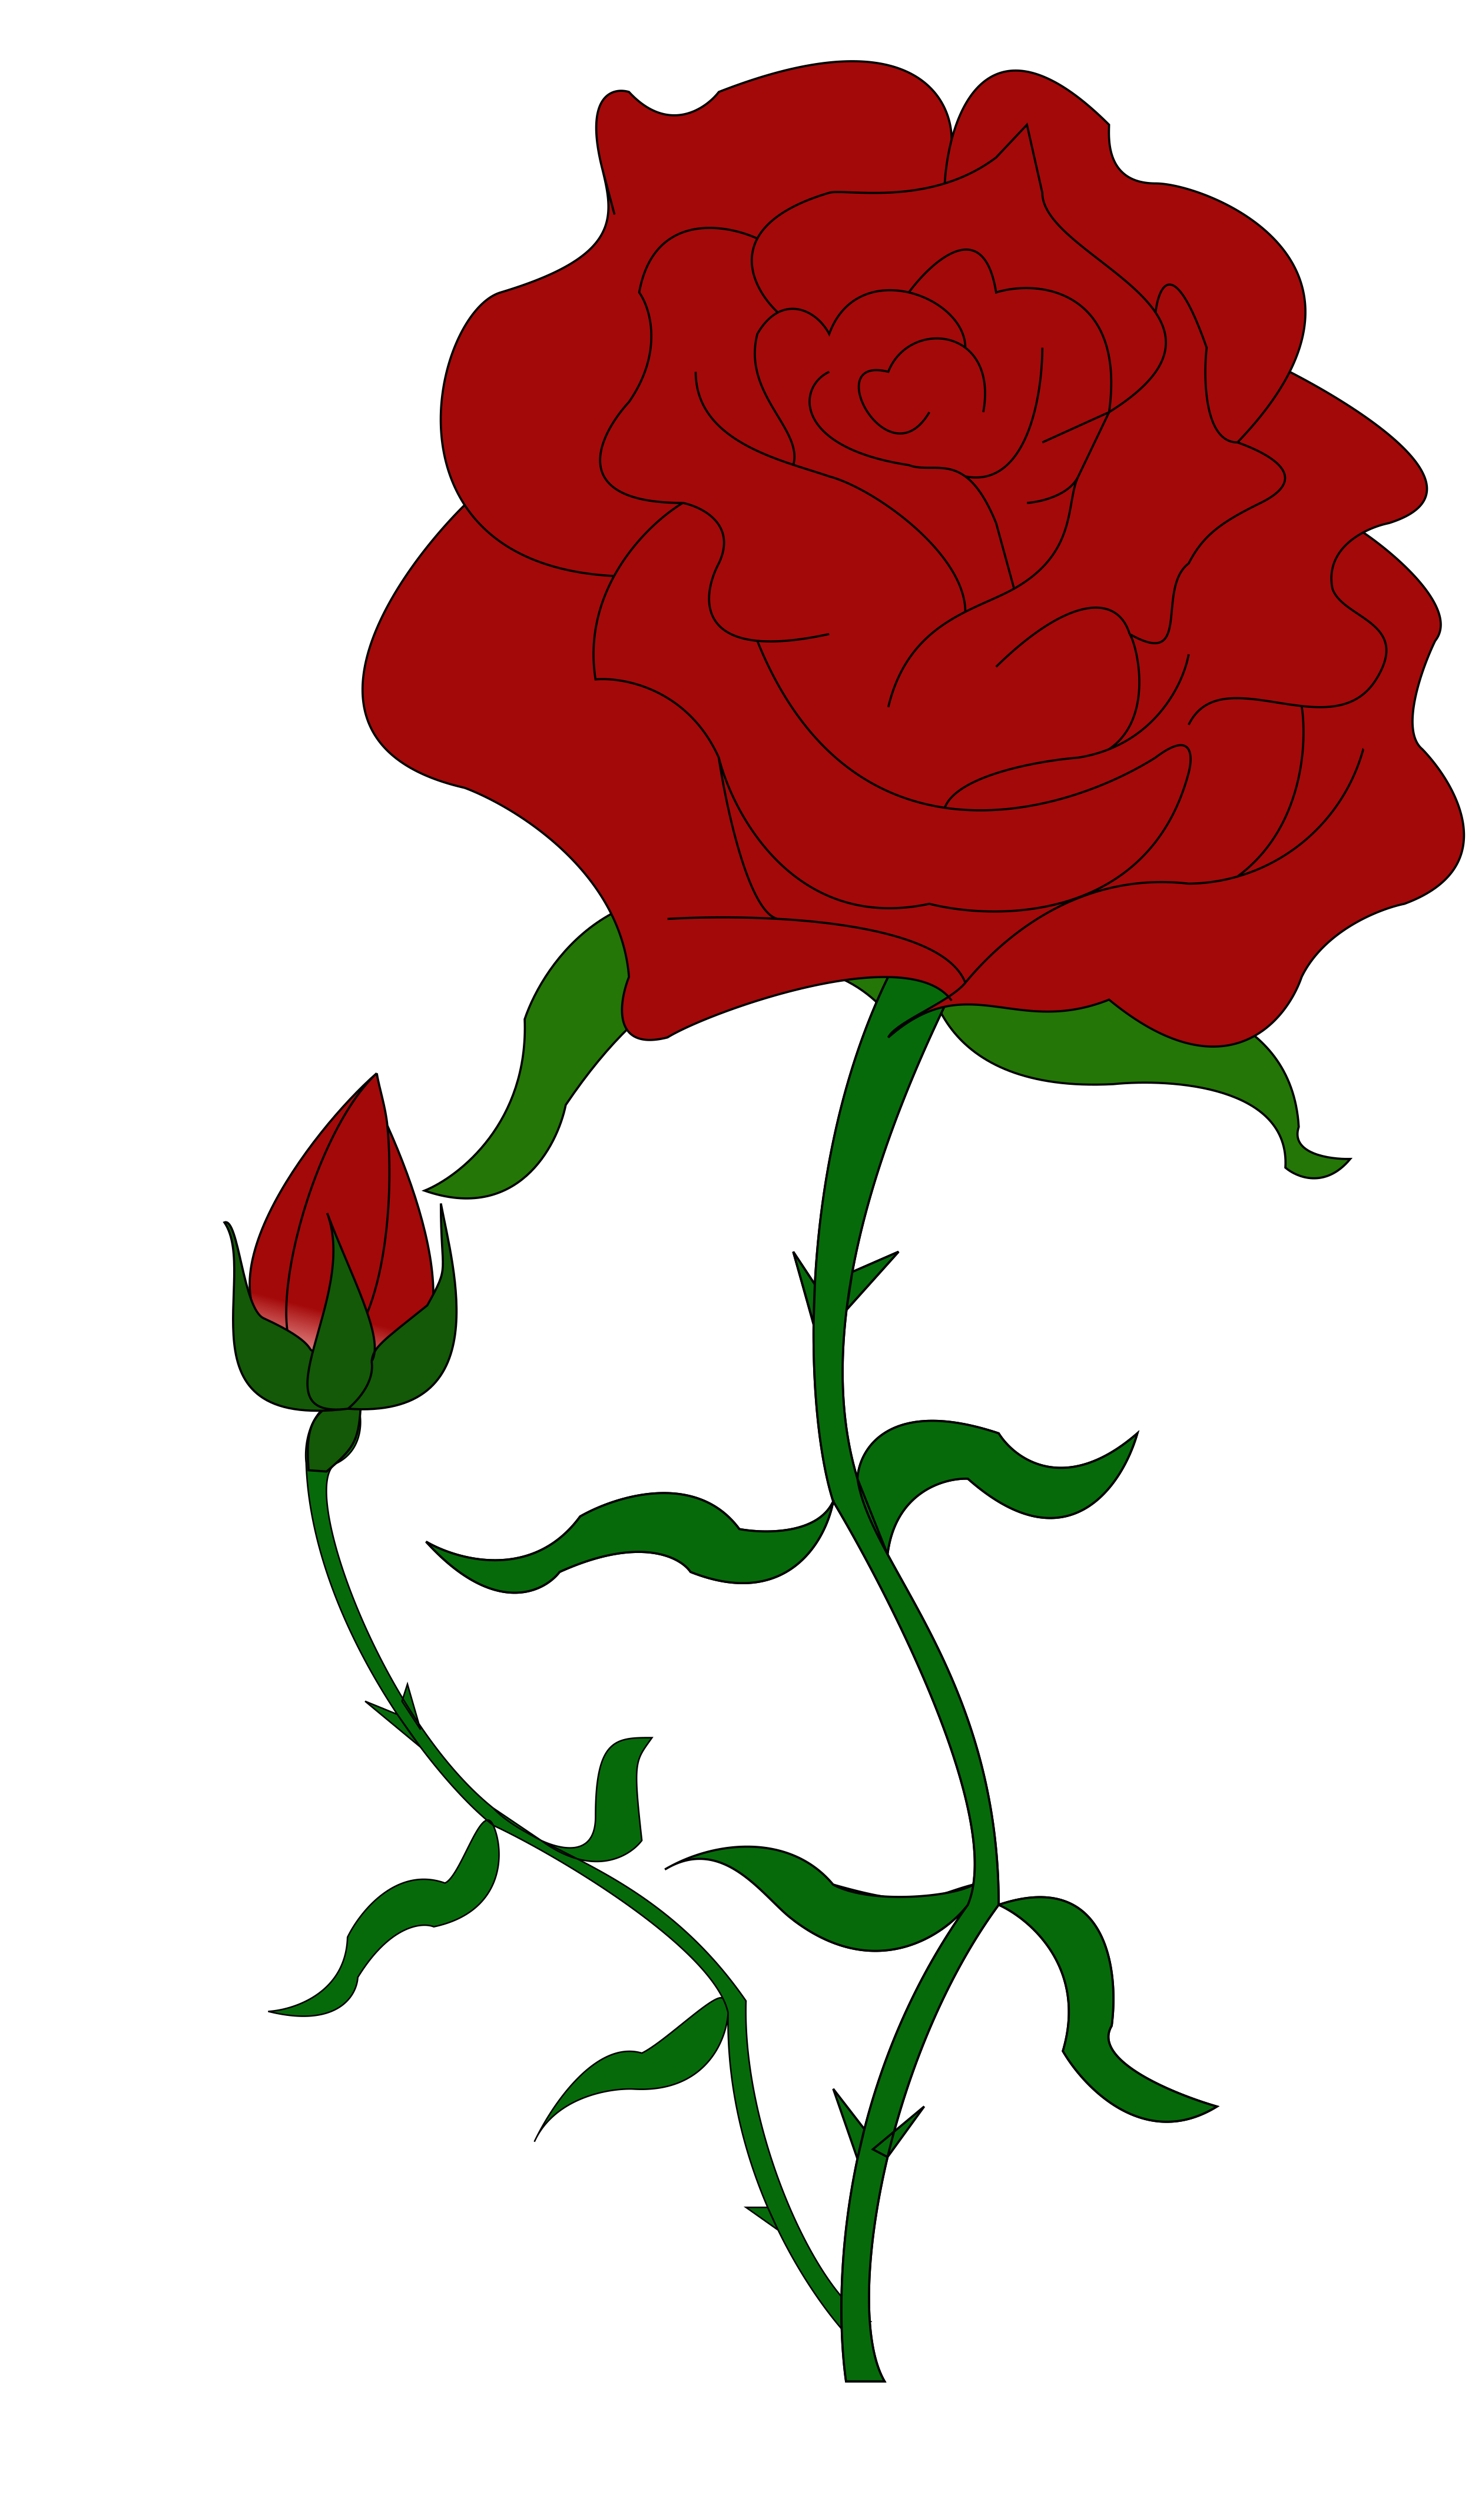 <svg xmlns="http://www.w3.org/2000/svg" width="553" height="939" fill="none" viewBox="0 0 553 939"><path fill="#066A0A" d="M126.8 549.43c-11.21 4.53 1.33 50.1 24.53 88.55l1.74-5.41 4.27 14.83c8.4 12.46 17.9 23.66 27.97 31.73l17.95 12.12c5.06 2.38 20.47 7.93 20.47-8.96 0-29.62 7.72-29.63 21.22-29.63-6.4 9.07-7.21 8.32-3.82 38.6-3.34 4.49-11.95 10.33-24.33 6.89 19.36 9.98 43.17 24 63.45 53.38-1.49 49.93 27.17 111.08 46.85 120.45l-8.4 5.59c-7.44-8.1-17.59-21.93-26.38-39.97l-12.07-8.52h8.16c-8.8-20.47-15.38-45.43-14.88-73.08-.54 10.26-8.46 30.35-35.8 28.64-8.98-.3-28.53 3.09-36.44 18.69 6.6-13.48 22.94-37.16 39.84-32.18 9.18-4.5 28.5-23.99 30.55-20.34-11.6-23.79-63.93-54.75-86.37-65.2 4.35 9.67 4.47 32.43-22.34 38.08-4.52-1.8-16.56-.53-28.56 19.01-.38 6.94-7.65 19.21-33.66 12.78 9.68-.56 29.2-6.93 29.8-27.85 4.6-9.5 18.39-26.85 36.6-20.36 5.12-2.18 11.33-22.6 15.77-23.61-6.94-5.88-15.86-15.4-24.94-27.45l-20.82-17.23 12.13 4.95c-17.37-26.13-33.16-60.31-34.3-94.5-.56-4.48.03-14.97 6.98-21.03l13.02 1.42c1.08 4.55.96 14.85-8.2 19.61"/><path stroke="#000" stroke-width=".57" d="M185.31 679.13c-42.44-34-74.43-123.27-58.52-129.7 9.16-4.76 9.28-15.06 8.2-19.61l-13.02-1.43c-6.95 6.07-7.54 16.56-6.97 21.04 1.97 59.66 48.6 119.33 70.31 136.17m0-6.47c15.64 16.87 60.4 22.38 94.94 72.4-1.49 49.93 27.17 111.08 46.85 120.45l-8.4 5.59c-16.46-17.93-46.21-63.91-45.17-121.57m-88.22-76.87 17.95 12.12M273.53 756c-.54 10.26-8.46 30.35-35.8 28.64-9.19-.3-29.46 3.25-36.98 19.8 6.22-13.23 23-38.41 40.38-33.3 9.18-4.5 28.5-23.98 30.55-20.33m1.85 5.2a23 23 0 0 0-1.85-5.2m-86.37-65.2c4.35 9.67 4.47 32.43-22.34 38.08-4.52-1.8-16.56-.53-28.56 19.01-.38 6.94-7.65 19.21-33.66 12.78 9.68-.56 29.2-6.93 29.8-27.85 4.6-9.5 18.39-26.85 36.6-20.36 6.13-2.6 13.81-31.34 18.16-21.67Zm0 0c22.44 10.45 74.77 41.41 86.37 65.2m-68.42-59.56c5.06 2.38 20.47 7.93 20.47-8.96 0-29.62 7.72-29.63 21.22-29.63-6.4 9.07-7.21 8.32-3.82 38.6-4.44 5.98-18.25 14.36-37.87 0Zm-53.97-47.32-12.13-4.95 20.82 17.24zm1.72-4.95 2.06-6.41 4.91 17.05zm141.3 198.62-12.06-8.52h8.16z"/><path fill="url(#a)" d="M109.7 506.67c1.97 4.57 5.37 6.82 10.46 5.68 58.25 15.67 46.4-42.85 25.36-89.6-.65-6.94-3.1-14.2-3.98-19.65-24.24 21.14-72.93 84.55-31.84 103.57"/><path stroke="#000" stroke-width=".81" d="M141.54 403.1c-27.52 25.48-48.48 115.31-21.38 109.25m21.38-109.25c.88 5.46 3.33 12.7 3.98 19.65m-3.98-19.65c-24.24 21.14-72.93 84.55-31.84 103.57m10.46 5.68c22.5-5.03 28.53-55.67 25.36-89.6m-25.36 89.6c58.25 15.67 46.4-42.85 25.36-89.6"/><path fill="#135907" d="M122.91 455.63c6.19 16.44-1.33 36.53-5.28 51.6-2.1.5 1.37-3-18.54-12.07-7.88-3.58-9.4-38.14-14.77-36.02 12.6 18.71-15.68 71.96 36.79 70.72-5.46 4.67-5.97 11.75-5.2 22.37l6.77.48c10.07-8.58 11.88-11.17 12.77-23.39 50.43.52 34.66-53.63 30.18-77.3-.02 27.37 3.68 22.54-5.12 38.27-12.93 10.34-17.83 13.97-19.77 17.41 1.07-10.53-10.3-32.08-17.83-52.07"/><path stroke="#000" stroke-width=".81" d="M130.69 529.12c-35.64 4.39 4.26-41.5-7.78-73.49 8.53 22.66 22 47.34 16.7 55.68m-8.93 17.81c-65.33 8.04-33.06-50.22-46.36-69.98 5.37-2.12 6.9 32.44 14.77 36.02 19.9 9.06 16.44 12.56 18.54 12.07m13.06 21.9s10.41-8.09 8.92-17.82m-8.93 17.81c56.17 4.03 39.57-52.72 34.95-77.1-.02 27.37 3.68 22.54-5.12 38.27-17.22 13.78-20.2 15.63-20.9 21.02m-8.93 17.81 4.77.2c-.89 12.22-2.7 14.8-12.77 23.38l-6.76-.47c-.78-10.62-.27-17.7 5.19-22.37"/><path stroke="#C90B0B" stroke-width=".49" d="M465.86 96.09c3.05 12.15 4.63 39.49-13.5 51.61m66.55 36.94c-7.4-8.53-26.33-23.02-42.92-12.79m31.35 78.6c-6.6-12.3-29.04-34.56-66.08-25.1"/><path fill="#247607" stroke="#000" stroke-width=".81" d="M284.89 364.81c33.18-7.57 53.05 18 54.66 27.15 18.65-27.15-41.8-47.67-54.66-50.82-52.48-18.94-80.39 19.88-87.78 41.67 1.54 38.63-24.44 59.03-37.62 64.4 34.72 12.11 49.83-16.42 53.05-32.2 33.18-49.25 62.06-53.99 72.35-50.2Z"/><path fill="#247607" stroke="#000" stroke-width=".81" d="M418.18 407.2c-65.12 3.33-73.54-38.45-69.6-59.75 16.08 20.2 66.4 28.24 88.16 27.8 0 0 48.54 3.38 51.17 47.98-3.3 10.1 11.52 12.25 19.35 12.07-9.39 11.36-20.16 6.9-24.37 3.26 1.86-30.45-42.37-33.6-64.71-31.36Z"/><path stroke="#D80909" stroke-width=".33" d="M155.25 265.6c33.44-11.52 102.93-15.43 113.34 61.09m-74.75-193.67c-2.74 19.1 2.12 56.54 43.4 53.5M293.2 41.17c12.22 2.84 35.79 12.98 32.32 30.78M241.6 47.33c-.33 11.36 5.1 35.23 29.42 39.77"/><path fill="#066A0A" d="m370.9 346.1-.3.56c-13.65 26.17-40.61 77.85-50.4 131.07l17.36-7.57-19.53 21.78c-2.65 21.8-1.98 43.49 4.1 63.45.64-11.37 12.15-30.68 53.05-17.05 6.11 9.79 25.08 23.49 52.1 0-5.54 19.57-26.03 50.38-63.67 17.05-8.86-.32-27.29 4.92-30.17 28.4 15.73 29.16 41.74 68.42 41.74 131.64 40.69-13.63 45.25 24.63 42.45 45.46-7.72 12.88 23.15 25.57 39.55 30.3-27.01 16.67-49.84-6.94-57.88-20.83 9.26-31.06-12.22-49.56-24.12-54.93-42.45 57.77-58.47 152.47-42.87 178.99h-14.47c-4.82-34.1-2.46-111.75 45.77-178.99a32 32 0 0 0 2.05-7.57c5.7-37.2-34.68-113.97-52.64-143.95-2.75 14.84-17.32 40.91-53.59 26.52-3.86-5.68-19.1-13.64-49.2 0-6.1 7.89-24.7 16.67-50.16-11.37 11.9 6.95 40.13 14.78 57.88-9.47 13.18-7.57 43.6-17.23 59.8 4.74 9.37 1.74 29.52 2.09 35.27-10.42-5.26-16.34-8.7-46.57-6.9-81.44 2.29-43.96 12.91-95.29 38.73-135.42z"/><path stroke="#000" stroke-width=".81" d="M322.13 555.39c-22.38-73.49 28.51-170.46 48.77-209.29l-26.05.95c-46.3 71.97-43.73 179.93-31.83 216.86m9.11-8.52c4.7 32.2 53.05 73.87 53.05 160.04M322.13 555.4c.64-11.37 12.15-30.68 53.05-17.05 6.11 9.79 25.08 23.49 52.1 0-5.54 19.57-26.03 50.38-63.67 17.05-8.86-.32-27.29 4.92-30.17 28.4zm53.05 160.04c-42.45 57.77-58.47 152.47-42.87 178.99h-14.47c-4.82-34.1-2.46-111.75 45.77-178.99m11.57 0c11.9 5.37 33.38 23.87 24.12 54.93 8.04 13.89 30.87 37.5 57.88 20.83-16.4-4.73-47.27-17.42-39.55-30.3 2.8-20.83-1.76-59.1-42.45-45.46Zm-11.57 0c-9 11.68-34.73 29.17-65.6 5.69m65.6-5.69a32 32 0 0 0 2.05-7.57M313.02 563.9c-2.75 14.84-17.32 40.91-53.59 26.52-3.86-5.68-19.1-13.64-49.2 0-6.1 7.89-24.7 16.67-50.16-11.37 11.9 6.95 40.13 14.78 57.88-9.47 13.18-7.57 43.6-17.23 59.8 4.74 9.37 1.74 29.52 2.09 35.27-10.42Zm0 0c17.96 29.98 58.34 106.75 52.64 143.95m-59.53-225.4-8.12-12.3 3.83 13.73 3.82 13.73m7.36 210.24c34.67 9.94 36.12 4.26 52.64 0m-45.45-230.13 17.35-7.57-19.53 21.78z"/><path fill="#066A0A" d="m370.9 346.1-.3.56c-13.65 26.17-40.61 77.85-50.4 131.07l17.36-7.57-19.53 21.78c-2.65 21.8-1.98 43.49 4.1 63.45.64-11.37 12.15-30.68 53.05-17.05 6.11 9.79 25.08 23.49 52.1 0-5.54 19.57-26.03 50.38-63.67 17.05-8.86-.32-27.29 4.92-30.17 28.4 15.73 29.16 41.74 68.42 41.74 131.64 40.69-13.63 45.25 24.63 42.45 45.46-7.72 12.88 23.15 25.57 39.55 30.3-27.01 16.67-49.84-6.94-57.88-20.83 9.26-31.06-12.22-49.56-24.12-54.93-17.96 24.45-31.19 55.5-39.3 85.22l11.33-9.46-13.77 19c-8.78 36.81-9.41 70.14-1.13 84.23h-14.47c-2.57-18.19-3.1-48.78 4.29-83.57l-9.11-26.28 11.72 15.15c7.02-27.37 19.08-56.7 38.87-84.29-9 11.68-34.73 29.17-65.6 5.69-10.31-7.37-25-31.21-46.39-19.99 18.19-9.88 45.6-12.31 61.4 6.73 13.93 7.57 45.33 4.54 52.64 0 5.7-37.2-34.68-113.97-52.64-143.95-2.75 14.84-17.32 40.91-53.59 26.52-3.86-5.68-19.1-13.64-49.2 0-6.1 7.89-24.7 16.67-50.16-11.37 11.9 6.95 40.13 14.78 57.88-9.47 13.18-7.57 43.6-17.23 59.8 4.74 9.37 1.74 29.52 2.09 35.27-10.42-4.5-14-7.68-38.19-7.36-66.76l-7.65-27 8.12 12.32c2.28-43.96 12.9-95.29 38.72-135.42z"/><path stroke="#000" stroke-width=".81" d="M322.13 555.39c-22.38-73.49 28.51-170.46 48.77-209.29l-26.05.95c-46.3 71.97-43.73 179.93-31.83 216.86m9.11-8.52c4.7 32.2 53.05 73.87 53.05 160.04M322.13 555.4c.64-11.37 12.15-30.68 53.05-17.05 6.11 9.79 25.08 23.49 52.1 0-5.54 19.57-26.03 50.38-63.67 17.05-8.86-.32-27.29 4.92-30.17 28.4zm53.05 160.04c11.9 5.37 33.38 23.87 24.12 54.93 8.04 13.89 30.87 37.5 57.88 20.83-16.4-4.73-47.27-17.42-39.55-30.3 2.8-20.83-1.76-59.1-42.45-45.46Zm0 0c-19.9 27.08-33.99 62.28-41.74 94.76m30.17-94.76c-48.23 67.24-50.6 144.9-45.77 178.99h14.47c-8.28-14.09-7.65-47.42 1.13-84.23m30.17-94.76c-9 11.68-34.73 29.17-65.6 5.69-10.6-7.58-25.85-32.58-48.23-18.95 18.13-10.73 46.9-14 63.24 5.69 13.93 7.57 45.33 4.54 52.64 0m-2.05 7.57a32 32 0 0 0 2.05-7.57M313.02 563.9c-2.75 14.84-17.32 40.91-53.59 26.52-3.86-5.68-19.1-13.64-49.2 0-6.1 7.89-24.7 16.67-50.16-11.37 11.9 6.95 40.13 14.78 57.88-9.47 13.18-7.57 43.6-17.23 59.8 4.74 9.37 1.74 29.52 2.09 35.27-10.42Zm0 0c17.96 29.98 58.34 106.75 52.64 143.95m-32.22 102.33 13.77-19-19.3 16.1zm-27.31-327.72-8.13-12.3 7.65 26.99zm14.08-4.74 17.35-7.57-19.53 21.78zm4.53 321.99-11.72-15.15 9.11 26.28z"/><path fill="#A30909" d="M416.66 46.85c0 4.1-1.83 22.04 17.46 22.04 16.54 0 74.85 22.09 50.41 70.76 27.01 13.9 75.86 44.7 37.28 56.82a36 36 0 0 0-9.65 3.5c12.86 8.75 36.27 29.13 27.01 40.72-5.14 10.62-13.31 33.63-4.82 40.7 13.18 13.68 30.29 44.44-6.75 58.08-9.33 1.9-30.1 10.04-38.59 27.46-6.1 17.68-29.13 44.13-72.35 8.53-35.69 14.2-52.86-12.31-82.95 14.2 2.16-4.44 14.27-9.72 22.62-15.26-18.21-19.98-89.86 5.6-105.58 15.26-20.84 5.3-18.33-12.94-14.47-22.73-3.09-39.4-42.44-63.76-61.74-71.02-69.45-15.91-28.94-77.45 0-106.23-19.56-29.91-3.47-74.74 13.5-79.84 45.2-13.58 42.78-27.94 38.13-46.8-6.8-27.13 3.81-30.36 10.1-28.5 14.67 15.9 28.63 6.62 33.77 0 70.22-27.5 87.56.54 87.45 17.99 5.93-22.73 22.54-42.26 59.17-5.68"/><path stroke="#000" stroke-width=".81" d="M349.14 154.8c-15.43 26.52-41.48-21.78-15.43-15.15 7.71-19.89 41.48-17.04 35.69 15.16m-6.75-24.22c0-19.35-40.52-34.5-51.13-5.14-3.76-7.16-11.83-11.96-19.3-8.08m5.8 57.32c3.85-13.63-19.3-26.51-13.51-49.24 2.33-4.07 4.98-6.66 7.72-8.08m19.29 22.28c-12.22 5.69-13.5 28.48 29.9 35.04 6.6 2.51 13.77-1.21 21.22 4.25m28.94-48.35c0 18-5.78 52.89-28.93 48.35m0 0c3.8 2.78 7.66 7.94 11.57 17.53l6.75 24.63m-39.55-111.26c9-12.15 28.17-29.16 32.8 0 17.04-5.22 48.73 0 42.44 44.97m0 0-11.57 24.13m11.57-24.13c59.81-37.44-25.08-57.77-25.08-82.4l-5.78-25.56-11.58 12.3c-25.08 18.95-56.91 11.55-62.7 13.26-15.54 4.6-23.58 10.77-27.01 17.18m132.15 65.22-25.08 11.36m13.5 12.77c-4.77 9.96 0 28.48-24.1 42.16m24.1-42.16c-3.44 7.18-14.29 9.63-19.28 9.96m-4.83 32.2c-14.47 8.2-39.55 12.3-47.26 44.5m-41.48-148.23c-6.58-6.16-13.31-17.3-7.72-27.78m-23.15 50.06c0 26.52 32.41 33.22 50.16 39.28 17.04 4.55 51.13 29.05 51.13 50.88M284.5 89.59c-12.54-5.71-38.97-9.67-44.37 20.25 4.18 5.83 9.26 22.24-3.86 41.18-11.58 12.62-23.73 37.88 20.26 37.88m0 0c7.4 1.51 20.45 8.18 13.5 22.72-7.07 13.4-8.68 37.48 41.48 26.52m-54.98-49.24c-13.19 7.89-38.2 32.2-32.8 66.29 10.61-.95 34.72 3.6 46.3 29.36m164.08-167.18c1.25-10.3 6.85-22.06 19.2 13.22-1.29 11.86-.77 35.58 11.57 35.58m0 0c9 3.16 29.9 12.31 8.69 22.73-15.14 7.42-21.61 12.27-27.01 22.72-12.45 9.47 1.73 40.16-22.19 26.52m40.51-71.97c64.63-67.24-11.48-97.28-30.77-97.28-19.3 0-17.46-17.94-17.46-22.04-36.63-36.58-53.24-17.05-59.17 5.68m66.9 185.61c-4.83-15.78-23.93-13.45-50.17 12.31m50.16-12.3c2.57 3.46 9.74 31.32-7.72 43.24m-146.62 3.16c5.79 22.72 29.71 65.53 79.1 54.92 26.37 6.63 82.76 6.06 97.43-49.24 1.67-6.32 1.51-16.3-12.45-5.69-35.07 22.1-114.11 44.25-149.61-43.84m-14.47 43.86c2.9 19.25 11.38 58.33 22.19 60.6m154.34-99.43c-1.93 11.05-12.93 34.28-41.48 38.83-14.8 1.19-45.53 6.63-50.16 18.83m0-234.49a87 87 0 0 1 2.56-16.36m127.04 87.12c27.01 13.9 75.86 44.7 37.28 56.82a36 36 0 0 0-9.65 3.5m-65.6 72.26c12.45-25.57 54.03 9.16 70.42-17.04 13.54-21.63-12.54-22.73-16.4-34.1-2.08-10.58 4.5-17.33 11.58-21.11m0 0c12.86 8.74 36.27 29.12 27.01 40.71-5.14 10.62-13.31 33.63-4.82 40.7 13.18 13.68 30.29 44.44-6.75 58.08-9.33 1.9-30.1 10.04-38.59 27.46-6.1 17.68-29.13 44.13-72.35 8.53-35.69 14.2-52.86-12.31-82.95 14.2 2.84-5.82 22.8-13.1 28.94-20.52m149.51-87.75a68.7 68.7 0 0 1-65.6 50.5c-38.43-4.43-67.14 16.94-83.92 37.25M489 265.19c2.22 13.82.5 45.97-24.12 64.03M357.5 52.53c.11-17.45-17.23-45.48-87.45-18-5.14 6.63-19.1 15.91-33.76 0-6.43-1.89-17.36 1.52-9.65 30.3 7.72 28.8 2.9 10.8-.46-1.79 4.65 18.86 7.08 33.22-38.12 46.8-25.08 7.53-48.23 101.79 42.67 106.52m-56.18-26.68c-28.94 28.78-69.45 90.32 0 106.23 19.3 7.26 58.65 31.63 61.74 71.02-3.86 9.79-6.37 28.04 14.47 22.73 16.07-9.87 90.67-36.42 106.74-13.82m-106.74-30.69c33.44-2 102.63 0 111.9 23.99"/><defs><linearGradient id="a" x1="130.95" x2="120.87" y1="494.8" y2="533.62" gradientUnits="userSpaceOnUse"><stop stop-color="#A30909"/><stop offset="1" stop-color="#FD5959" stop-opacity="0"/></linearGradient></defs></svg>